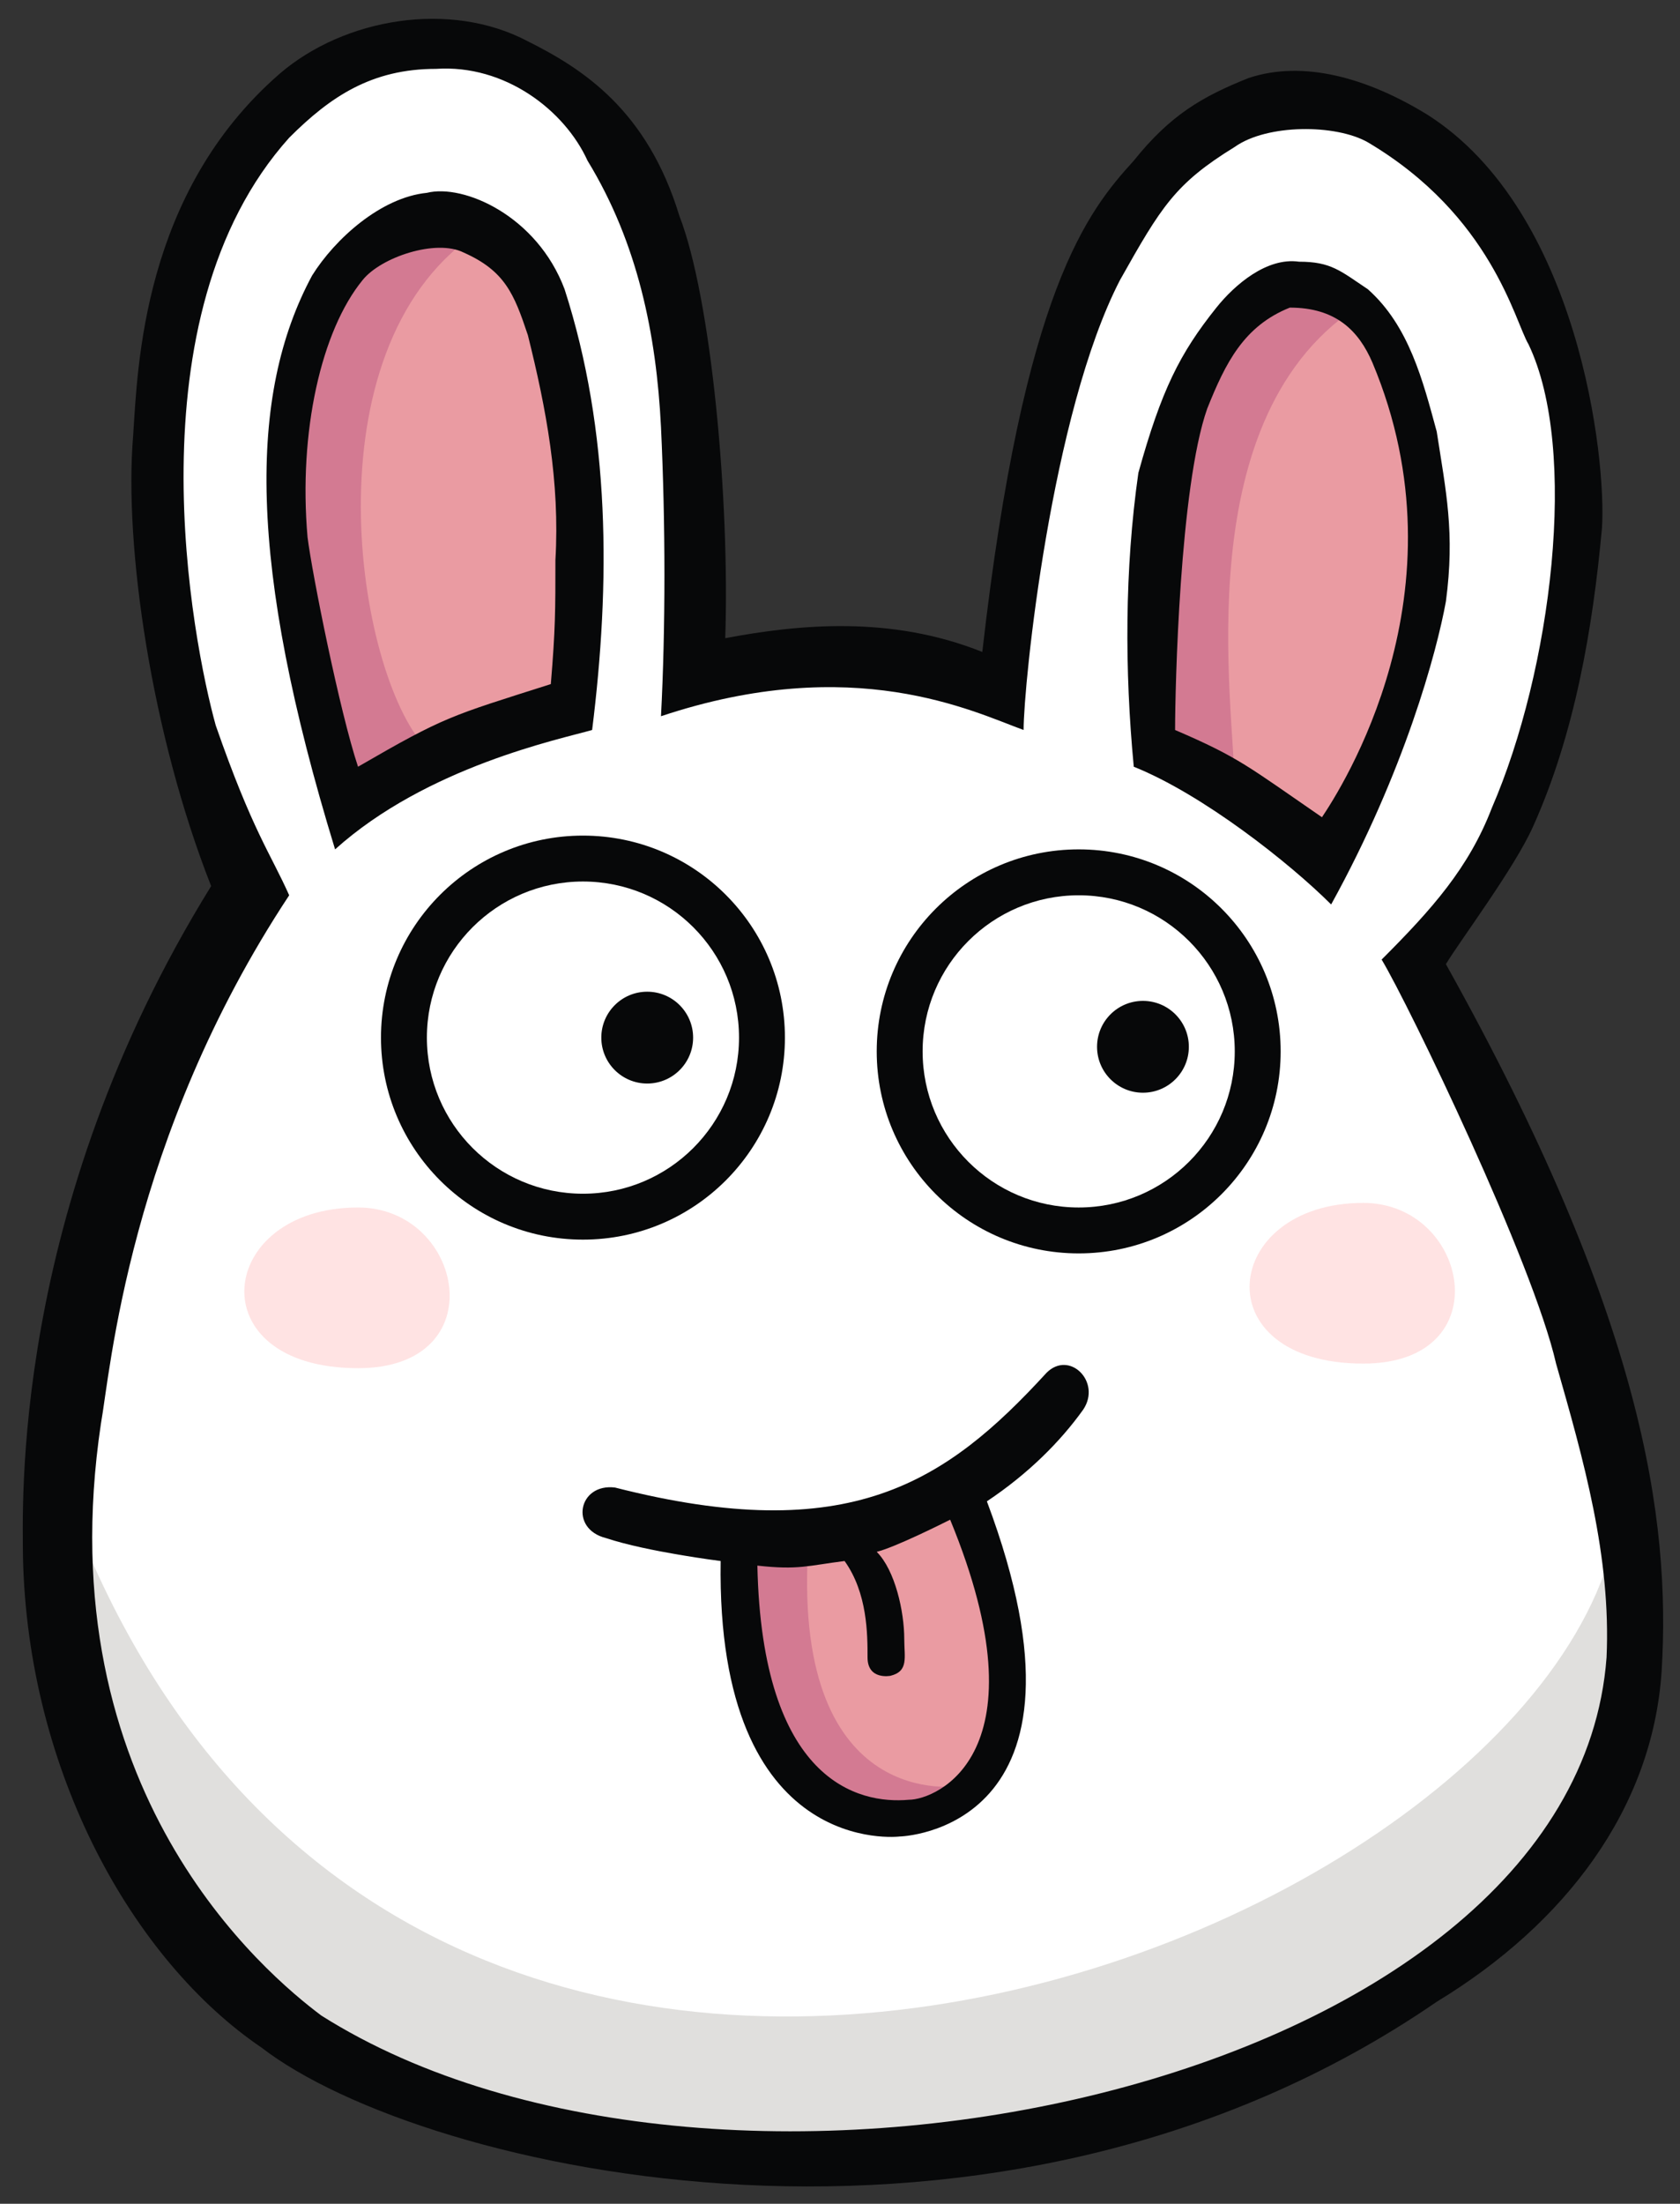 <svg viewBox="0 0 36.6 48" xmlns="http://www.w3.org/2000/svg"><rect x="0" y="0" width="36.6" height="48" fill="#333333" stroke="none"/><path fill="#FFF" d="M8.6 1L4.9 3.3 3.3 7.7v6.4L5 19.3l-3.5 8.9-.4 7.3 2.2 5.9 3.4 3.4 6.8 2h7.7l7.3-2.3 5.6-4.2 1.6-4.6-1.5-7.1-3.4-7.4 2.1-3.3 1.3-6.5-.7-4.6-2.2-3.4-3.5-1.3-3.5 2.8-2.2 4.8-.1 3-.3 2.3-3.6-.9-3.5.8V7.1l-1.8-4.3-2-1.3L8.6 1z"/><path fill="#EA9BA2" d="M7.5 17.8l4.7-2.5.5-5-.9-4.3-1.9-1.5-2.4 1.4-1.3 3.9 1.3 8zm17.7-1.5l3.6 2 1.3-2 1.1-3.1V9.9l-1.4-3.1-2.1-.7L26 8.2l-.8 4.4v3.7z"/><path fill="#E0DFDD" d="M1.4 32.5c-.4-1.2.8 6.5.8 6.5l3.3 4.2L10 46l5.6 1.1h5.9l6.2-1.9 4.9-2.9 2.9-4.7s-.3-6.6-.2-5.6c.6 9.5-26.5 21-33.9.5z"/><path fill="#FFE3E3" d="M7.8 26.3c-3.1 0-3.5 3.5 0 3.5 3 0 2.3-3.5 0-3.5m21.9-.1c-3.1 0-3.5 3.5 0 3.5 3 0 2.3-3.5 0-3.5"/><path fill="#D37A92" d="M10.5 5c-4.3-.8-4.3 6.8-4.3 6.8l1.6 5.4s.9-.4 1.4-1C7.7 14.4 6.7 7.4 10.5 5zm19.2 1.6c-4.5-2.8-4.5 6.7-4.5 6.7v3.1s.8.6 1.7.8c0-1.8-1.1-8.2 2.8-10.6z"/><path fill="#070809" d="M6.1 1.6C7.5.4 9.8 0 11.5.9c1.2.6 2.6 1.5 3.3 3.8.7 1.8 1.1 6.2 1 9.2 1.6-.3 3.6-.5 5.6.3.9-7.9 2.3-9.6 3.3-10.7.8-1 1.5-1.4 2.5-1.8 1.2-.4 2.6 0 3.9.8 3.3 2.1 3.9 7.5 3.8 9-.2 2.2-.6 4.5-1.5 6.5-.4.9-1.6 2.5-1.9 3 4.3 7.7 4.9 12.1 4.7 15.4-.2 3-2.1 5.5-4.9 7.2-9.6 6.6-22.1 3.7-25.6 1-2.8-1.9-5.1-6-5.2-10.7 0-1-.3-7.5 4.1-14.6-1.3-3.3-1.9-7.4-1.7-9.8.1-1.5.2-5.3 3.2-7.9zm3.4-.1c-1.4 0-2.3.6-3.2 1.5-3.5 3.9-2.1 11-1.6 12.8.8 2.3 1.2 2.8 1.6 3.7C2.8 24.8 2.4 29.9 2.2 31 1 39 5.8 43 7 43.9c8.7 5.5 27.3 1.6 28-7.8.1-2.2-.5-4.3-1.1-6.4-.5-2.2-3.2-7.8-3.8-8.8 1.1-1.1 1.9-2 2.4-3.3 1.3-3 1.9-7.8.8-10.1-.3-.5-.8-2.8-3.5-4.4-.7-.4-2.2-.4-2.9.1-1.3.8-1.6 1.3-2.5 2.9-1.5 2.9-2.1 8.8-2.1 9.8-1.1-.4-3.7-1.7-7.9-.3.1-1.9.1-4.2 0-6.3-.1-2-.5-4-1.6-5.8-.5-1.1-1.8-2.1-3.3-2z"/><path fill="#070809" d="M6.8 6c.5-.8 1.5-1.7 2.5-1.8.8-.2 2.4.5 3 2.1 1 3.1 1 6.4.6 9.6-.7.2-3.6.8-5.6 2.6C5.4 12.3 5.4 8.6 6.8 6zm1.1.1C7 7.2 6.5 9.4 6.7 11.7c.1.8.7 3.8 1.1 5 1.9-1.1 2-1.1 4.2-1.8.1-1.2.1-1.6.1-2.7.1-1.7-.2-3.3-.6-4.9-.3-.9-.5-1.4-1.4-1.8-.6-.3-1.8.1-2.2.6zm18.6.6c.4-.5 1.1-1.1 1.8-1 .7 0 .9.2 1.5.6.9.8 1.2 2 1.5 3.1.2 1.3.4 2.2.2 3.7-.2 1.1-.9 3.7-2.5 6.6-.9-.9-2.8-2.4-4.3-3-.2-2.1-.2-4.3.1-6.4.5-1.8.9-2.6 1.7-3.6zm-.2 2.2c-.6 1.7-.7 6.1-.7 7 1.4.6 1.6.8 3.2 1.9.4-.6 3.2-4.9 1.1-9.9-.3-.7-.8-1.2-1.8-1.2-1 .4-1.4 1.2-1.8 2.2z"/><path fill="#EA9BA2" d="M16.2 33.8l5-1.1.8 3.9-.8 2.6-2 .4-2-.9-1.1-3 .1-1.9z"/><path fill="#D37A92" d="M16.1 33.9s1.5-.5 1.5-.1c-.3 5.7 3.3 5.1 3.3 5.1l-1.6.9-2.3-1.3-.9-4.6z"/><path fill="#070809" d="M22.8 29.9c-2.2 2.4-4.3 3.8-9.4 2.5-.8-.1-1 .9-.2 1.1.9.3 2.5.5 2.5.5-.1 6.5 3.9 6 3.9 6s4.6-.1 1.9-7.3c.9-.6 1.6-1.3 2.1-2 .4-.6-.3-1.3-.8-.8zm-3 9.3c-1.1.1-3.2-.4-3.3-5.1.9.1 1.1 0 1.9-.1.5.7.5 1.6.5 2.1s.5.4.5.4c.4-.1.3-.4.3-.8 0-.6-.2-1.5-.6-1.9.4-.1 1.4-.6 1.6-.7 2.1 5.1-.3 6.1-.9 6.1z"/><circle cx="12.7" cy="22.6" r="4.4" fill="#070809"/><circle cx="12.7" cy="22.6" r="3.4" fill="#FFF"/><circle cx="14.1" cy="22.6" r="1" fill="#070809"/><circle cx="23.5" cy="22.9" r="4.4" fill="#070809"/><circle cx="23.5" cy="22.9" r="3.4" fill="#FFF"/><circle cx="24.9" cy="22.8" r="1" fill="#070809"/></svg>